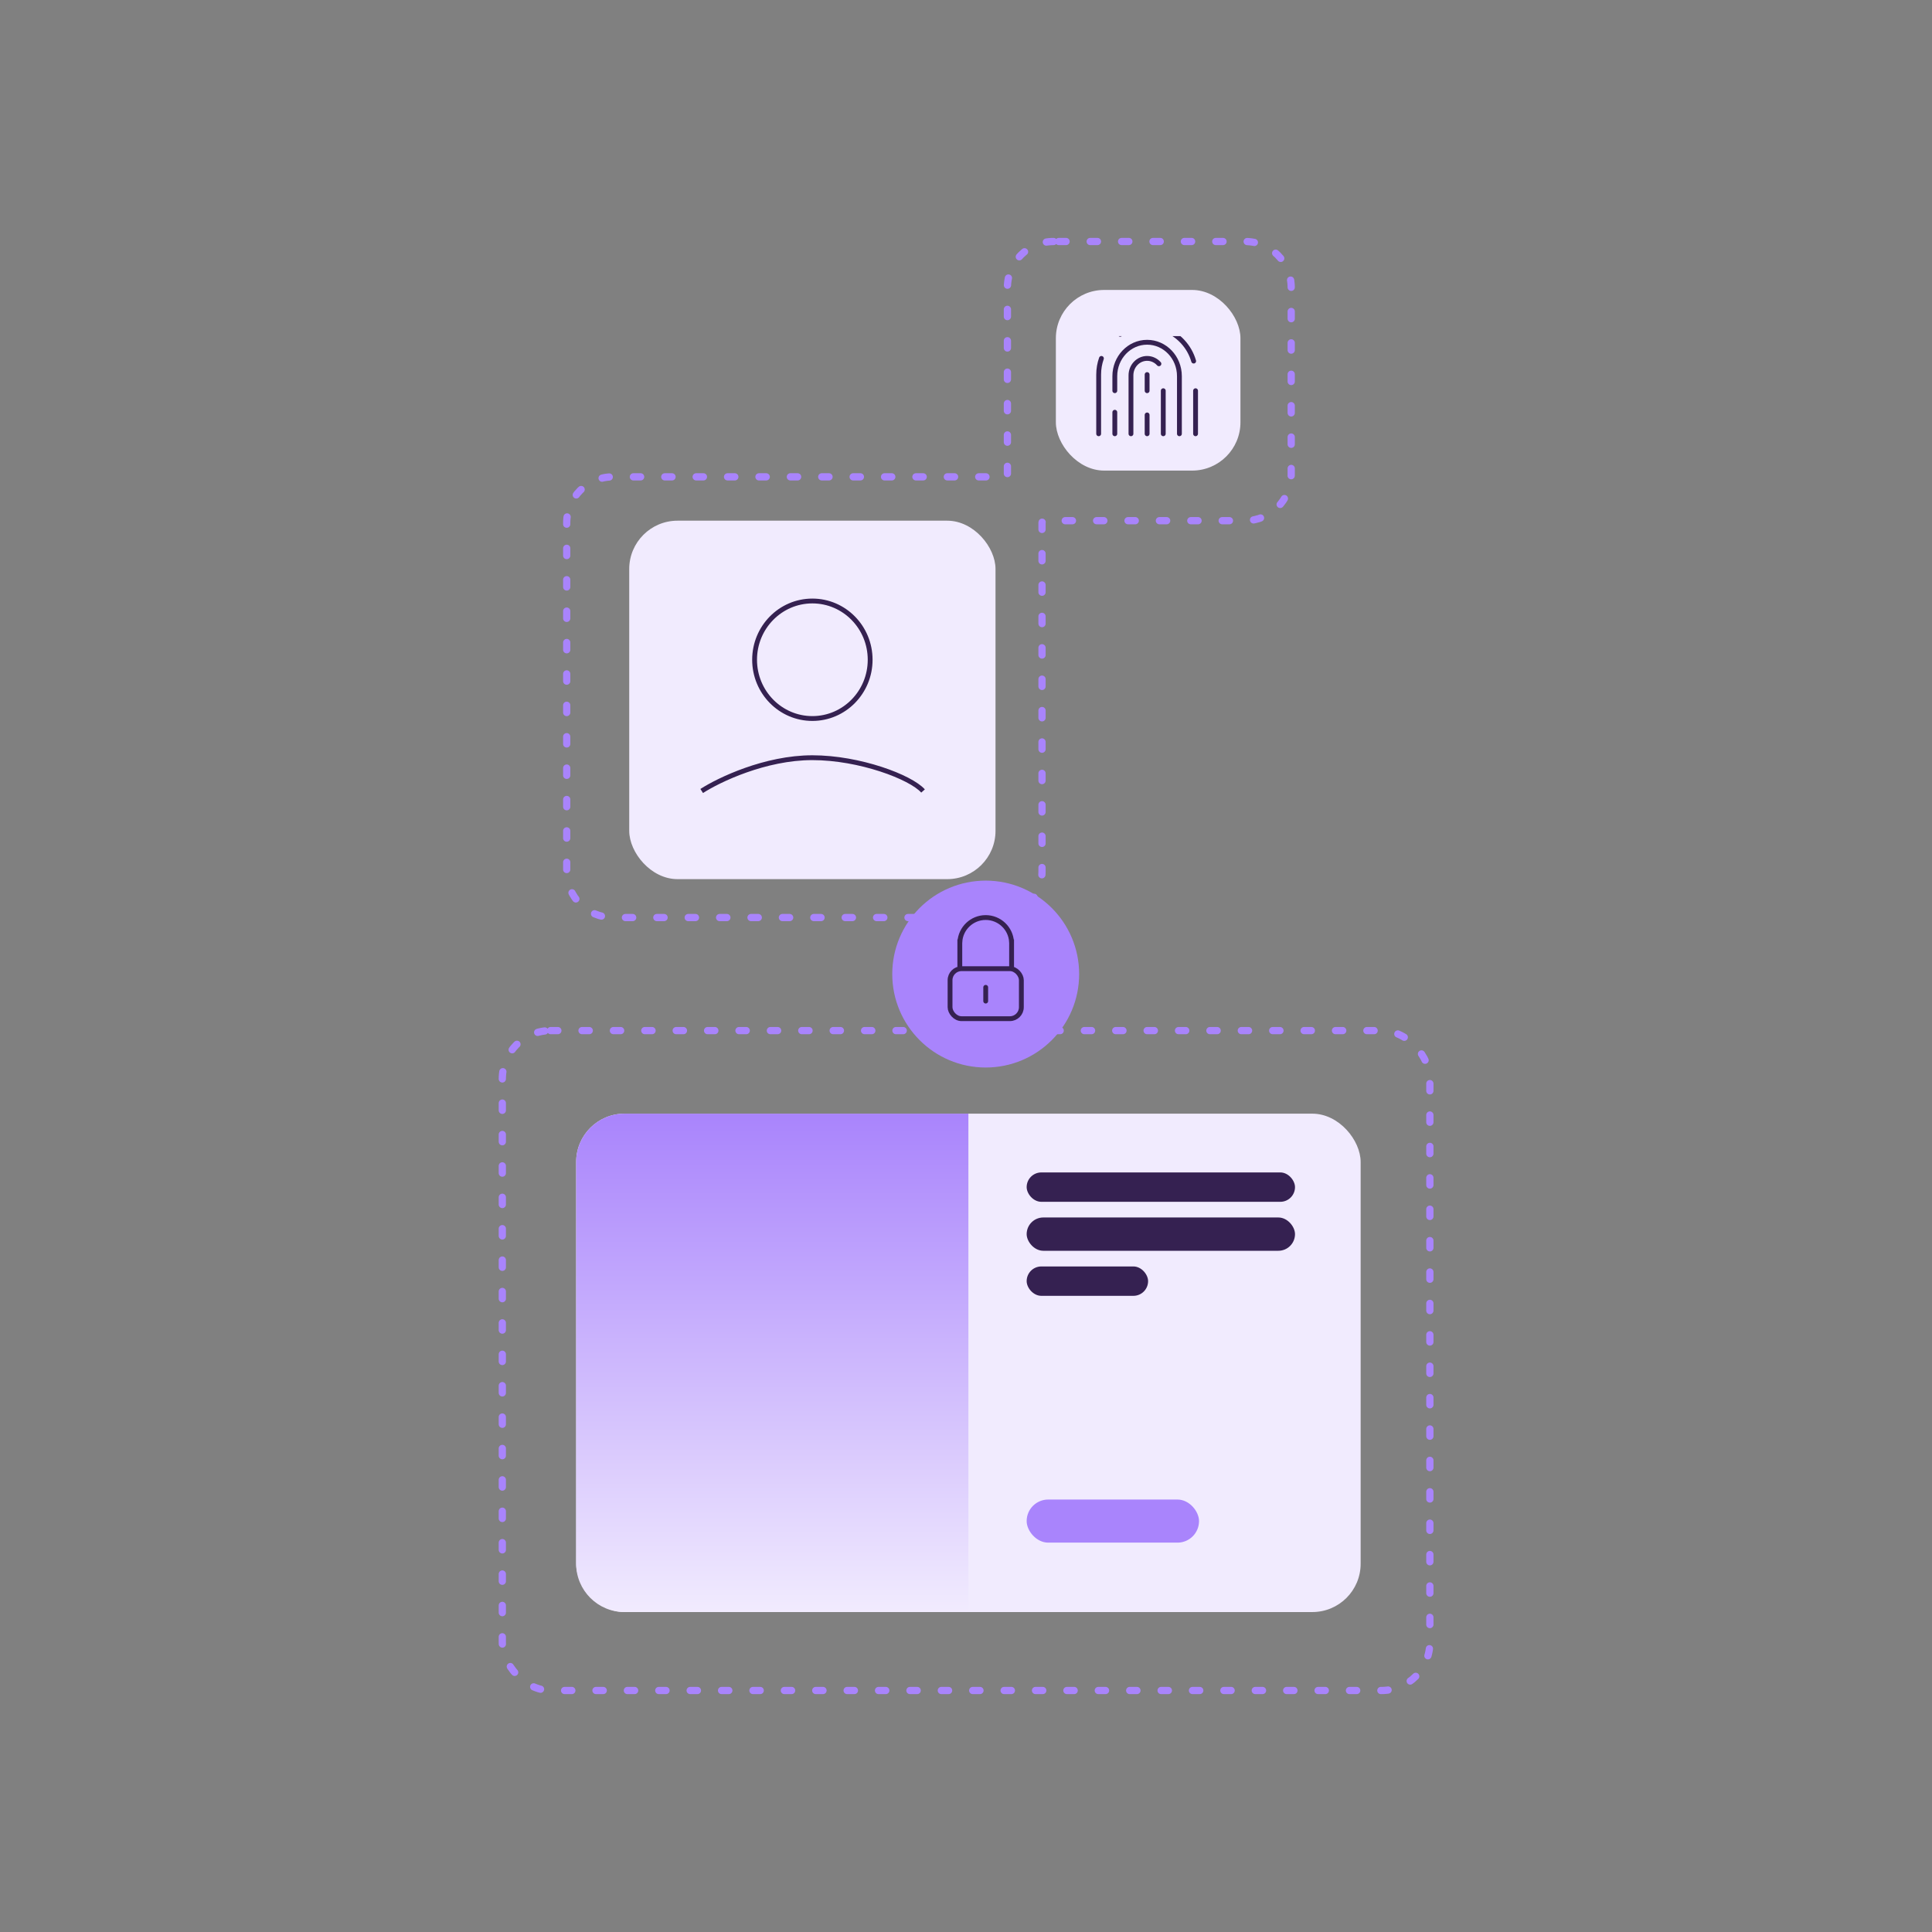 <svg width="800" height="800" viewBox="0 0 800 800" fill="none" xmlns="http://www.w3.org/2000/svg">
<rect x="0" y="0" width="800" height="800" fill="#808080" stroke="none"/>
<rect x="208" y="426.752" width="384.076" height="273.248" rx="20" stroke="#A984FC" stroke-width="3" stroke-linecap="round" stroke-dasharray="3 10"></rect>
<rect x="238.572" y="461.146" width="324.841" height="206.369" rx="20" fill="#F1EBFE"></rect>
<path d="M238.572 481.146C238.572 470.101 247.527 461.146 258.572 461.146H400.993V667.516H258.572C247.527 667.516 238.572 658.562 238.572 647.516V481.146Z" fill="url(#paint0_linear_2200_226)"></path>
<rect x="425.117" y="620.928" width="71.374" height="17.844" rx="8.922" fill="#A984FC"></rect>
<rect x="425.117" y="485.479" width="111.117" height="12.166" rx="6.083" fill="#352151"></rect>
<rect x="425.117" y="504.133" width="111.117" height="13.788" rx="6.894" fill="#352151"></rect>
<rect x="425.117" y="524.41" width="50.286" height="12.166" rx="6.083" fill="#352151"></rect>
<rect x="260.551" y="215.605" width="151.67" height="148.426" rx="20" fill="#F1EBFE"></rect>
<path d="M290.561 327.534C297.689 322.938 316.834 313.746 336.386 313.746C355.938 313.746 377.12 321.789 382.212 327.534" stroke="#352151" stroke-width="2"></path>
<ellipse cx="336.386" cy="273.191" rx="23.927" ry="24.332" stroke="#352151" stroke-width="2"></ellipse>
<path d="M436.256 100C425.703 100 417.148 108.555 417.148 119.108V196.497V196.497C417.148 197.267 416.431 197.869 415.673 197.736C414.6 197.55 413.497 197.452 412.371 197.452H253.772C243.219 197.452 234.664 206.007 234.664 216.561V360.828C234.664 371.381 243.219 379.936 253.772 379.936H412.371C422.924 379.936 431.479 371.381 431.479 360.828V216.561V216.561C431.479 215.79 432.196 215.189 432.955 215.321C434.027 215.508 435.13 215.605 436.256 215.605H515.556C526.109 215.605 534.664 207.05 534.664 196.497V119.108C534.664 108.555 526.109 100 515.556 100H436.256Z" stroke="#A984FC" stroke-width="3" stroke-linecap="round" stroke-dasharray="3 10"></path>
<rect x="437.211" y="120.064" width="76.433" height="74.798" rx="20" fill="#F1EBFE"></rect>
<g clip-path="url(#clip0_2200_226)">
<path d="M463.849 138.412C466.473 136.66 469.473 135.551 472.606 135.176C475.738 134.8 478.916 135.169 481.879 136.251C484.843 137.333 487.51 139.099 489.663 141.405C491.817 143.711 493.397 146.492 494.274 149.522M495.059 179.618V161.784M454.932 179.618V155.096C454.932 152.75 455.333 150.499 456.073 148.408" stroke="#352151" stroke-width="2" stroke-linecap="round" stroke-linejoin="round"></path>
<path d="M488.371 179.619V155.765C488.371 148.007 482.383 141.721 474.995 141.721C467.607 141.721 461.619 148.007 461.619 155.765V161.784M461.619 179.619V170.702" stroke="#352151" stroke-width="2" stroke-linecap="round" stroke-linejoin="round"></path>
<path d="M468.309 179.618V155.43C468.309 151.552 471.303 148.408 474.996 148.408C476.925 148.408 478.664 149.266 479.885 150.638M481.684 179.618V161.784M474.996 179.618V171.816M474.996 155.096V161.784" stroke="#352151" stroke-width="2" stroke-linecap="round" stroke-linejoin="round"></path>
</g>
<circle cx="408.159" cy="403.343" r="38.694" fill="#A984FC"></circle>
<rect x="393.395" y="401.113" width="29.529" height="20.701" rx="4.76" stroke="#352151" stroke-width="2"></rect>
<path d="M408.16 408.836V414.529" stroke="#352151" stroke-width="2" stroke-linecap="round"></path>
<path d="M418.879 401.373V390.023H418.861C418.534 384.396 413.868 379.934 408.159 379.934C402.451 379.934 397.784 384.396 397.458 390.023H397.439V401.373" stroke="#352151" stroke-width="2"></path>
<defs>
<linearGradient id="paint0_linear_2200_226" x1="319.782" y1="461.146" x2="319.782" y2="667.516" gradientUnits="userSpaceOnUse">
<stop stop-color="#A984FC"></stop>
<stop offset="1" stop-color="#F1EBFE"></stop>
</linearGradient>
<clipPath id="clip0_2200_226">
<rect width="53.503" height="53.503" fill="white" transform="translate(444.422 139.172)"></rect>
</clipPath>
</defs>
</svg>

